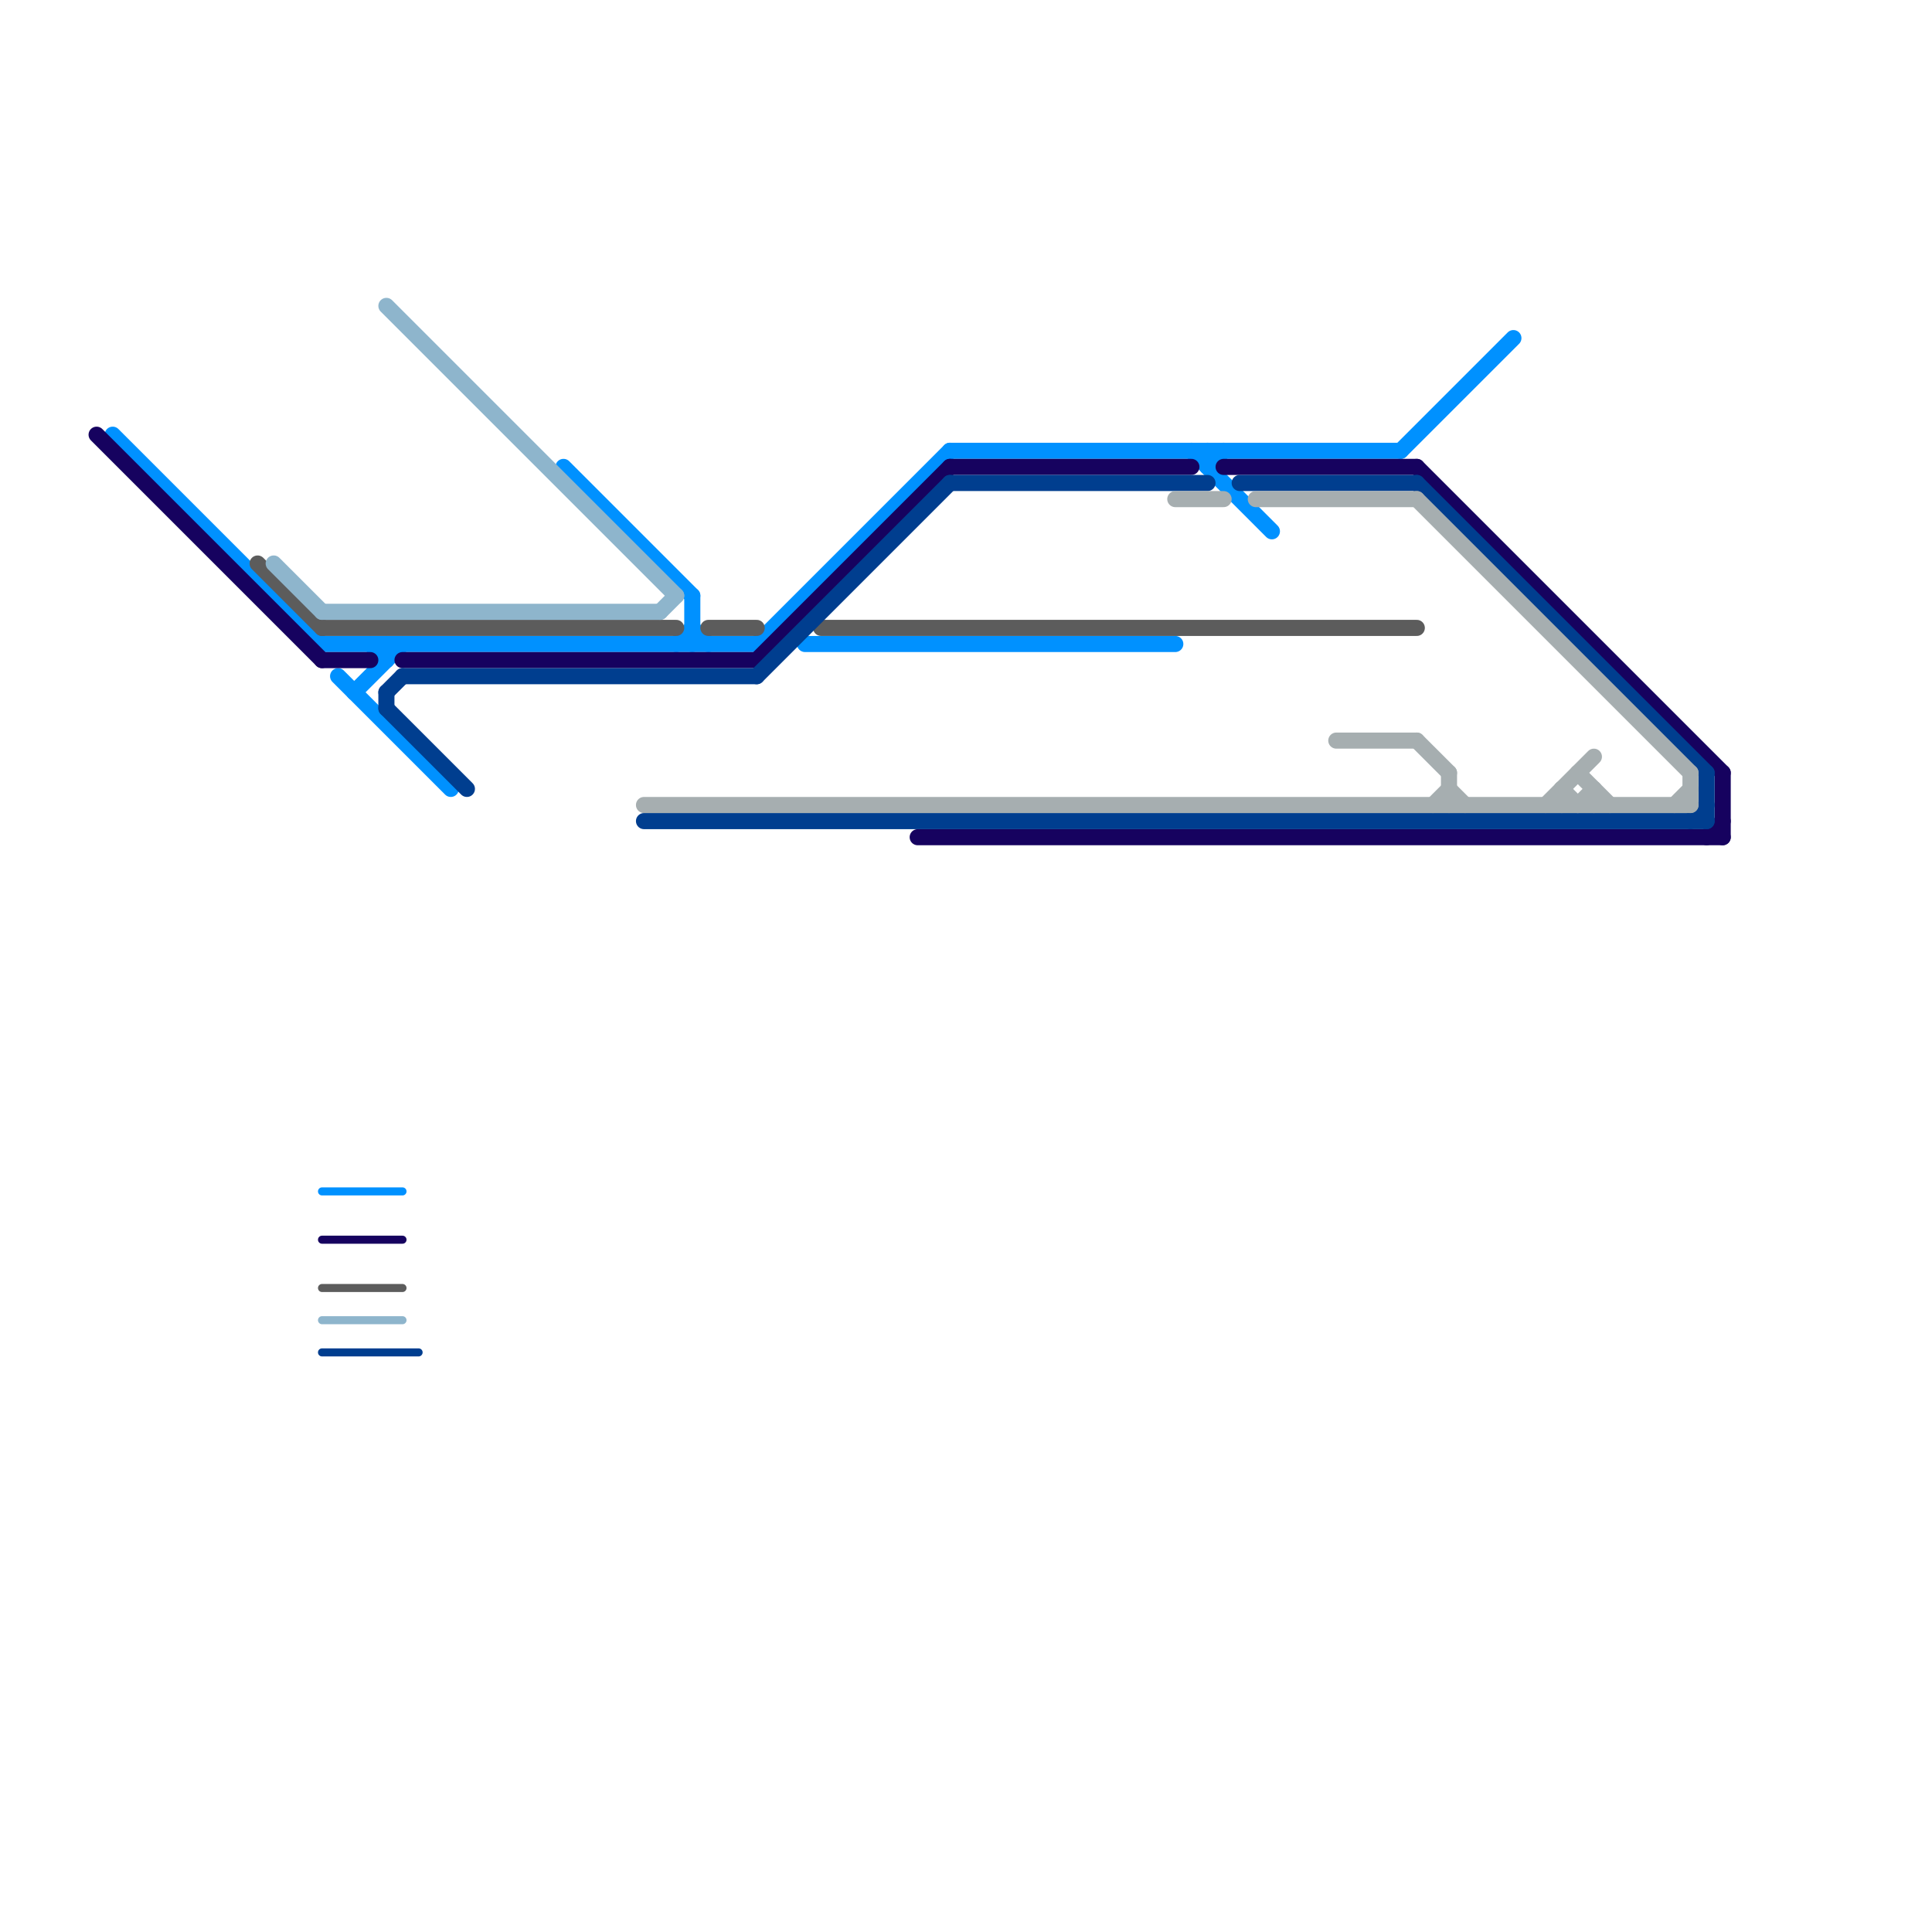 
<svg version="1.1" xmlns="http://www.w3.org/2000/svg" viewBox="0 0 120 120">
<style>text { font: 1px Helvetica; font-weight: 600; white-space: pre; dominant-baseline: central; } line { stroke-width: 1; fill: none; stroke-linecap: round; stroke-linejoin: round; } .c0 { stroke: #0091ff } .c1 { stroke: #16025f } .c2 { stroke: #5c5c5c } .c3 { stroke: #8eb5cc } .c4 { stroke: #003e8f } .c5 { stroke: #a6aeb0 } .w1 { stroke-width: 1; }.w3 { stroke-width: .5; }</style><defs><g id="wm-xf"><circle r="1.2" fill="#000"/><circle r="0.9" fill="#fff"/><circle r="0.6" fill="#000"/><circle r="0.3" fill="#fff"/></g><g id="wm"><circle r="0.6" fill="#000"/><circle r="0.3" fill="#fff"/></g></defs><line class="c0 " x1="50" y1="40" x2="73" y2="40"/><line class="c0 " x1="22" y1="43" x2="25" y2="40"/><line class="c0 " x1="42" y1="40" x2="43" y2="39"/><line class="c0 " x1="75" y1="28" x2="75" y2="29"/><line class="c0 " x1="47" y1="40" x2="59" y2="28"/><line class="c0 " x1="43" y1="39" x2="44" y2="40"/><line class="c0 " x1="43" y1="37" x2="43" y2="40"/><line class="c0 " x1="75" y1="29" x2="76" y2="28"/><line class="c0 " x1="21" y1="42" x2="28" y2="49"/><line class="c0 " x1="24" y1="40" x2="24" y2="41"/><line class="c0 " x1="87" y1="28" x2="94" y2="21"/><line class="c0 " x1="23" y1="40" x2="24" y2="41"/><line class="c0 " x1="7" y1="27" x2="20" y2="40"/><line class="c0 " x1="35" y1="29" x2="43" y2="37"/><line class="c0 " x1="74" y1="28" x2="79" y2="33"/><line class="c0 " x1="59" y1="28" x2="87" y2="28"/><line class="c0 " x1="20" y1="40" x2="47" y2="40"/><line class="c0 w3" x1="20" y1="74" x2="25" y2="74"/><line class="c1 " x1="20" y1="41" x2="23" y2="41"/><line class="c1 " x1="107" y1="48" x2="107" y2="52"/><line class="c1 " x1="88" y1="29" x2="107" y2="48"/><line class="c1 " x1="25" y1="41" x2="47" y2="41"/><line class="c1 " x1="47" y1="41" x2="59" y2="29"/><line class="c1 " x1="57" y1="52" x2="107" y2="52"/><line class="c1 " x1="106" y1="52" x2="107" y2="51"/><line class="c1 " x1="59" y1="29" x2="74" y2="29"/><line class="c1 " x1="76" y1="29" x2="88" y2="29"/><line class="c1 " x1="6" y1="27" x2="20" y2="41"/><line class="c1 w3" x1="20" y1="77" x2="25" y2="77"/><line class="c2 " x1="16" y1="35" x2="20" y2="39"/><line class="c2 " x1="44" y1="39" x2="47" y2="39"/><line class="c2 " x1="20" y1="39" x2="42" y2="39"/><line class="c2 " x1="51" y1="39" x2="88" y2="39"/><line class="c2 w3" x1="20" y1="80" x2="25" y2="80"/><line class="c3 " x1="24" y1="19" x2="42" y2="37"/><line class="c3 " x1="20" y1="38" x2="41" y2="38"/><line class="c3 " x1="17" y1="35" x2="20" y2="38"/><line class="c3 " x1="41" y1="38" x2="42" y2="37"/><line class="c3 w3" x1="20" y1="82" x2="25" y2="82"/><line class="c4 " x1="77" y1="30" x2="88" y2="30"/><line class="c4 " x1="47" y1="42" x2="59" y2="30"/><line class="c4 " x1="59" y1="30" x2="75" y2="30"/><line class="c4 " x1="24" y1="44" x2="29" y2="49"/><line class="c4 " x1="88" y1="30" x2="106" y2="48"/><line class="c4 " x1="106" y1="48" x2="106" y2="51"/><line class="c4 " x1="40" y1="51" x2="106" y2="51"/><line class="c4 " x1="25" y1="42" x2="47" y2="42"/><line class="c4 " x1="24" y1="43" x2="24" y2="44"/><line class="c4 " x1="105" y1="51" x2="106" y2="50"/><line class="c4 " x1="24" y1="43" x2="25" y2="42"/><line class="c4 w3" x1="20" y1="84" x2="26" y2="84"/><line class="c5 " x1="99" y1="49" x2="99" y2="50"/><line class="c5 " x1="88" y1="31" x2="105" y2="48"/><line class="c5 " x1="90" y1="48" x2="90" y2="50"/><line class="c5 " x1="40" y1="50" x2="105" y2="50"/><line class="c5 " x1="90" y1="49" x2="91" y2="50"/><line class="c5 " x1="105" y1="48" x2="105" y2="50"/><line class="c5 " x1="98" y1="48" x2="100" y2="50"/><line class="c5 " x1="89" y1="50" x2="90" y2="49"/><line class="c5 " x1="96" y1="50" x2="99" y2="47"/><line class="c5 " x1="97" y1="49" x2="98" y2="50"/><line class="c5 " x1="78" y1="31" x2="88" y2="31"/><line class="c5 " x1="104" y1="50" x2="105" y2="49"/><line class="c5 " x1="88" y1="46" x2="90" y2="48"/><line class="c5 " x1="73" y1="31" x2="76" y2="31"/><line class="c5 " x1="83" y1="46" x2="88" y2="46"/><line class="c5 " x1="98" y1="50" x2="99" y2="49"/><line class="c5 " x1="97" y1="49" x2="97" y2="50"/>
</svg>
